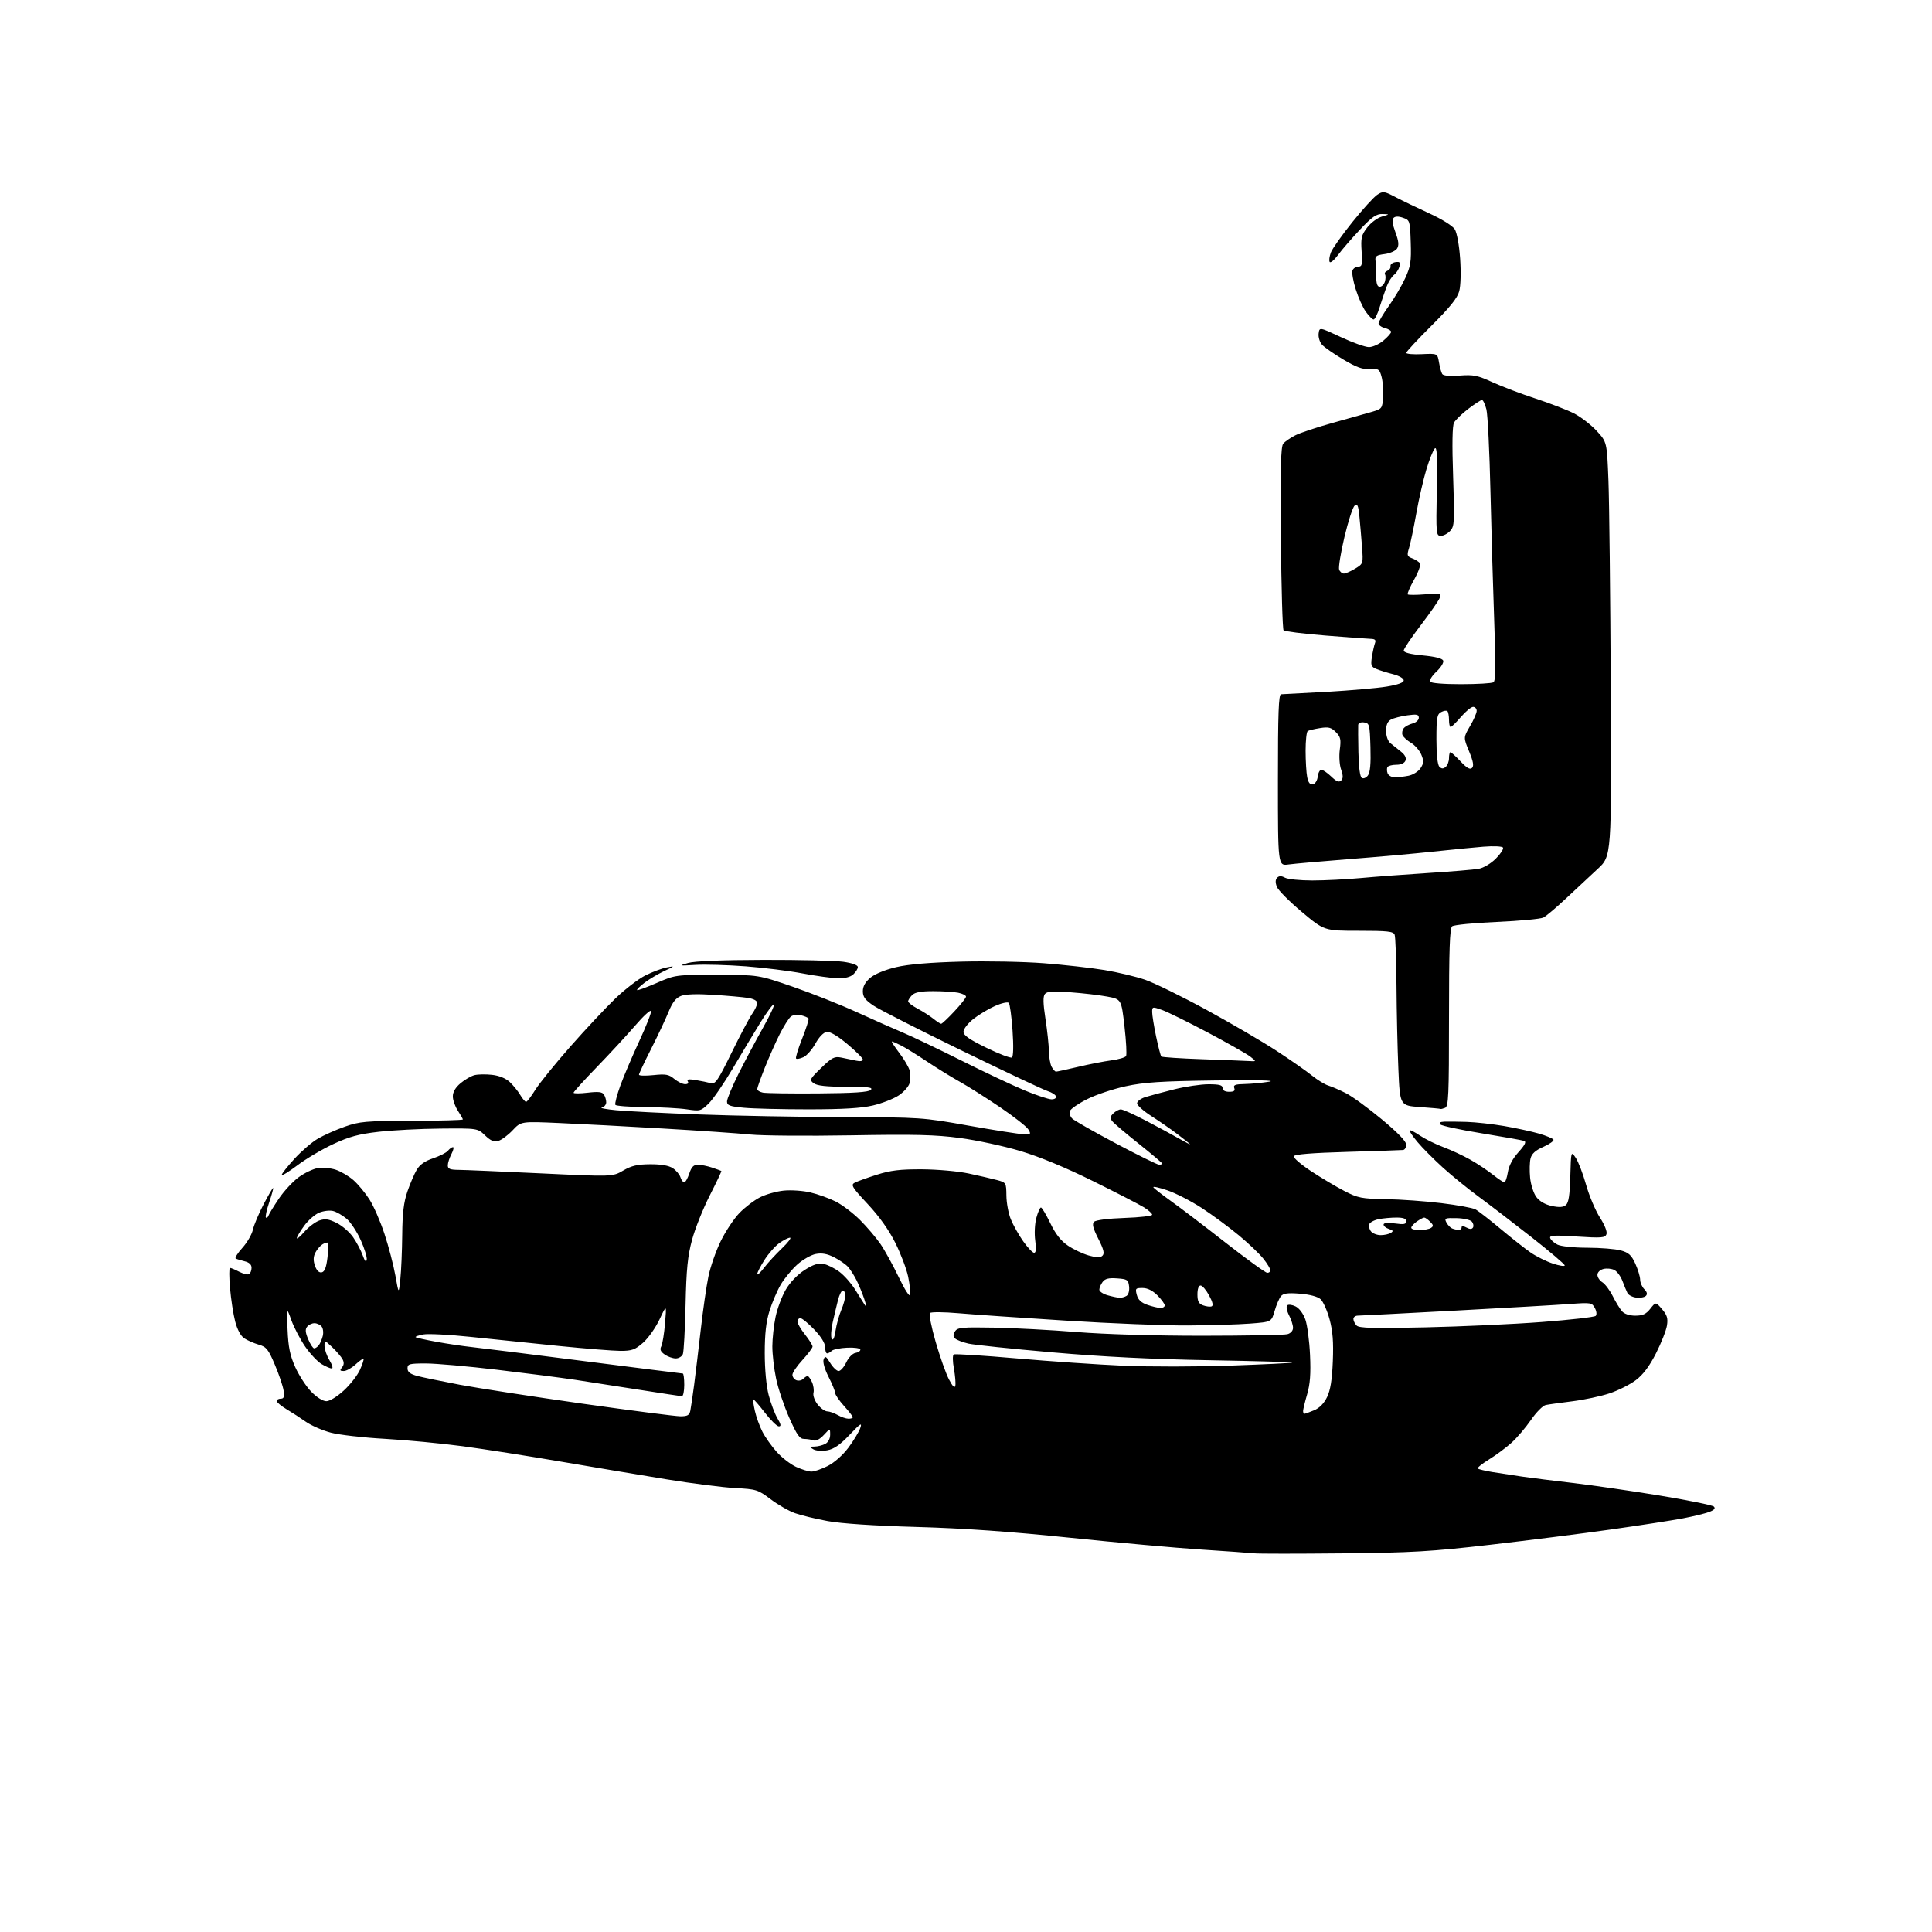 <?xml version="1.0" encoding="UTF-8" standalone="no"?>
<svg 
  version="1.1" 
  xmlns="http://www.w3.org/2000/svg" 
  xmlns:xlink="http://www.w3.org/1999/xlink" 
  xmlns:svg="http://www.w3.org/2000/svg"
  xmlns:rdf="http://www.w3.org/1999/02/22-rdf-syntax-ns#"
  xmlns:cc="http://creativecommons.org/ns#"
  xmlns:dc="http://purl.org/dc/elements/1.1/"
  viewBox="0 0 768 768"
  width="768"
  height="768"
>
<style>svg {background-color: white; }</style>"
<path stroke="none" fill="black" fill-rule="evenodd" d="M533.50,617.48C515.90,617.66 500.15,617.66 498.50,617.47C496.85,617.29 487.40,616.61 477.50,615.97C467.60,615.33 444.20,613.22 425.50,611.29C401.69,608.82 383.41,607.53 364.50,606.99C347.45,606.51 334.36,605.64 328.97,604.64C324.28,603.78 318.46,602.37 316.03,601.51C313.61,600.66 309.25,598.16 306.35,595.97C301.31,592.17 300.67,591.97 292.29,591.53C287.45,591.28 275.18,589.72 265.00,588.06C254.82,586.39 235.93,583.23 223.00,581.02C210.07,578.80 192.53,576.06 184.00,574.91C175.47,573.77 161.53,572.44 153.00,571.96C144.47,571.49 134.80,570.38 131.50,569.50C128.20,568.63 123.76,566.69 121.64,565.21C119.52,563.72 116.03,561.45 113.89,560.18C111.75,558.90 110.00,557.43 110.00,556.93C110.00,556.42 110.72,556.00 111.61,556.00C112.86,556.00 113.11,555.27 112.73,552.75C112.46,550.96 110.90,546.35 109.27,542.51C106.66,536.33 105.90,535.39 102.82,534.51C100.91,533.95 98.32,532.82 97.08,531.99C95.68,531.05 94.32,528.52 93.49,525.31C92.75,522.47 91.83,516.51 91.45,512.07C91.06,507.63 91.05,504.00 91.42,504.00C91.79,504.00 93.44,504.69 95.08,505.54C96.72,506.39 98.50,506.81 99.03,506.48C99.56,506.15 100.00,505.02 100.00,503.96C100.00,502.69 99.07,501.82 97.25,501.38C95.74,501.02 94.14,500.52 93.71,500.28C93.27,500.03 94.47,498.12 96.36,496.03C98.25,493.94 100.12,490.71 100.52,488.86C100.92,487.01 102.84,482.46 104.78,478.74C106.73,475.02 108.44,472.10 108.58,472.25C108.73,472.40 108.02,474.99 107.00,478.00C105.98,481.01 105.40,483.71 105.71,483.99C106.02,484.27 106.48,483.92 106.74,483.20C106.99,482.49 108.84,479.47 110.85,476.49C112.86,473.51 116.39,469.68 118.71,467.98C121.02,466.28 124.46,464.64 126.35,464.33C128.24,464.02 131.45,464.32 133.48,464.99C135.51,465.66 138.67,467.53 140.50,469.13C142.33,470.74 145.19,474.18 146.85,476.78C148.52,479.37 151.21,485.55 152.84,490.50C154.48,495.45 156.42,502.88 157.16,507.00C158.50,514.50 158.50,514.50 159.14,508.50C159.49,505.20 159.83,497.28 159.89,490.91C159.97,482.24 160.49,477.88 161.95,473.65C163.02,470.53 164.69,466.64 165.66,465.00C166.86,462.97 168.92,461.52 172.13,460.46C174.72,459.59 177.39,458.24 178.05,457.45C178.71,456.65 179.61,456.00 180.06,456.00C180.51,456.00 180.24,457.24 179.45,458.75C178.66,460.26 178.01,462.29 178.01,463.25C178.00,464.64 178.88,465.01 182.25,465.04C184.59,465.06 199.32,465.69 215.00,466.43C243.50,467.78 243.50,467.78 247.72,465.32C251.00,463.39 253.37,462.84 258.47,462.81C262.81,462.79 265.82,463.31 267.43,464.36C268.76,465.23 270.14,466.86 270.49,467.97C270.85,469.09 271.52,470.00 271.99,470.00C272.46,470.00 273.36,468.43 274.00,466.50C274.87,463.87 275.72,463.00 277.43,463.00C278.68,463.00 281.23,463.52 283.10,464.15C284.97,464.78 286.61,465.38 286.75,465.48C286.89,465.59 284.82,469.97 282.14,475.22C279.47,480.47 276.30,488.40 275.10,492.85C273.36,499.31 272.84,504.48 272.52,518.72C272.30,528.51 271.82,537.30 271.46,538.26C271.09,539.22 269.81,540.00 268.62,540.00C267.42,540.00 265.44,539.30 264.22,538.44C262.58,537.30 262.22,536.43 262.87,535.19C263.35,534.26 264.02,530.12 264.37,526.00C265.00,518.50 265.00,518.50 262.17,524.50C260.62,527.80 257.68,531.96 255.64,533.75C252.47,536.53 251.18,537.00 246.72,537.00C243.85,536.99 232.72,536.11 222.00,535.03C211.28,533.95 195.59,532.34 187.14,531.44C178.69,530.55 170.21,530.11 168.29,530.47C166.37,530.83 164.99,531.32 165.22,531.55C165.45,531.78 169.21,532.62 173.57,533.41C177.93,534.20 184.20,535.13 187.50,535.48C190.80,535.83 210.90,538.34 232.16,541.06C253.43,543.78 271.09,546.00 271.41,546.00C271.74,546.00 272.00,548.02 272.00,550.50C272.00,552.98 271.59,555.00 271.08,555.00C270.58,555.00 263.04,553.87 254.33,552.49C245.62,551.11 234.00,549.31 228.50,548.48C223.00,547.66 209.06,545.86 197.52,544.49C185.97,543.12 173.26,542.00 169.27,542.00C162.71,542.00 162.00,542.19 162.00,543.96C162.00,545.39 163.04,546.20 165.83,546.96C167.94,547.52 175.60,549.10 182.84,550.47C190.08,551.83 211.99,555.21 231.53,557.98C251.06,560.74 268.60,563.00 270.50,563.00C273.29,563.00 274.05,562.56 274.42,560.75C274.67,559.51 275.35,554.90 275.93,550.50C276.50,546.10 277.69,536.20 278.57,528.50C279.44,520.80 280.80,511.35 281.59,507.50C282.37,503.65 284.58,497.30 286.50,493.38C288.41,489.47 291.77,484.42 293.95,482.17C296.13,479.92 299.79,477.13 302.09,475.96C304.38,474.79 308.62,473.59 311.51,473.29C314.40,472.99 319.18,473.31 322.13,474.01C325.08,474.70 329.61,476.33 332.19,477.62C334.77,478.91 339.13,482.23 341.89,484.98C344.65,487.74 348.29,492.02 349.99,494.49C351.69,496.96 354.97,502.92 357.28,507.73C359.70,512.78 361.62,515.74 361.81,514.74C361.99,513.79 361.63,510.51 360.99,507.46C360.36,504.41 358.06,498.37 355.90,494.03C353.34,488.92 349.49,483.51 344.93,478.63C338.75,472.02 338.13,471.00 339.71,470.17C340.69,469.64 344.65,468.22 348.50,466.99C354.04,465.23 357.79,464.78 366.50,464.82C372.57,464.85 380.86,465.59 385.00,466.47C389.12,467.35 394.19,468.52 396.25,469.07C399.96,470.07 400.00,470.13 400.06,475.29C400.09,478.15 400.87,482.38 401.81,484.67C402.74,486.96 404.95,490.90 406.73,493.42C408.51,495.94 410.46,498.00 411.07,498.00C411.83,498.00 411.97,496.45 411.52,493.14C411.14,490.39 411.34,486.47 411.96,484.14C412.58,481.86 413.40,480.00 413.79,480.00C414.18,480.00 415.85,482.80 417.50,486.21C419.59,490.55 421.71,493.25 424.50,495.14C426.70,496.64 430.44,498.41 432.80,499.08C436.05,499.99 437.39,500.01 438.26,499.14C439.13,498.27 438.72,496.62 436.59,492.41C434.46,488.20 434.05,486.55 434.92,485.68C435.60,485.00 440.59,484.37 447.04,484.15C453.07,483.95 458.00,483.37 458.00,482.87C458.00,482.38 456.54,481.06 454.75,479.94C452.96,478.83 443.85,474.13 434.50,469.51C423.50,464.07 413.29,459.84 405.59,457.54C399.04,455.58 388.24,453.26 381.59,452.37C371.76,451.06 363.64,450.87 338.17,451.31C320.94,451.61 302.94,451.47 298.17,450.98C293.40,450.50 277.80,449.43 263.50,448.60C249.20,447.76 230.67,446.78 222.31,446.42C207.13,445.75 207.13,445.75 203.81,449.27C201.99,451.21 199.45,453.11 198.16,453.50C196.37,454.03 195.11,453.52 192.83,451.35C189.85,448.50 189.85,448.50 175.17,448.63C167.10,448.70 156.00,449.28 150.50,449.91C142.60,450.81 138.82,451.84 132.50,454.78C128.10,456.82 121.69,460.62 118.25,463.21C114.81,465.80 112.00,467.52 112.00,467.04C112.00,466.56 114.26,463.69 117.03,460.66C119.80,457.63 123.97,454.03 126.32,452.66C128.66,451.29 133.48,449.14 137.04,447.88C142.93,445.80 145.29,445.59 163.75,445.55C174.89,445.52 184.00,445.27 183.99,445.00C183.99,444.73 183.09,443.15 182.00,441.50C180.91,439.85 180.01,437.30 180.01,435.84C180.00,434.09 181.05,432.29 183.08,430.59C184.77,429.16 187.27,427.72 188.64,427.38C190.00,427.03 193.15,426.98 195.62,427.26C198.45,427.58 201.06,428.65 202.65,430.13C204.04,431.44 205.91,433.74 206.80,435.25C207.70,436.76 208.75,438.00 209.13,438.00C209.51,438.00 211.15,435.86 212.77,433.25C214.38,430.64 220.67,422.88 226.73,416.00C232.79,409.12 240.85,400.53 244.63,396.89C248.42,393.25 253.76,389.15 256.51,387.76C259.25,386.38 263.07,384.94 265.00,384.57C268.38,383.93 268.34,383.98 264.03,386.00C261.57,387.16 258.05,389.25 256.21,390.65C254.37,392.05 253.04,393.37 253.25,393.58C253.46,393.79 256.97,392.51 261.06,390.73C268.46,387.52 268.59,387.50 285.00,387.51C301.50,387.53 301.50,387.53 315.15,392.24C322.65,394.83 334.13,399.39 340.65,402.37C347.17,405.35 355.42,409.01 358.98,410.50C362.54,412.00 373.00,416.99 382.22,421.61C391.44,426.23 402.79,431.58 407.44,433.50C412.08,435.43 416.85,437.00 418.03,437.00C419.23,437.00 419.99,436.48 419.77,435.81C419.55,435.16 418.05,434.21 416.44,433.71C414.82,433.21 399.55,426.01 382.50,417.71C365.45,409.41 349.59,401.33 347.25,399.76C343.90,397.51 343.00,396.29 343.00,394.04C343.00,392.09 343.95,390.38 345.97,388.67C347.75,387.18 351.87,385.48 356.22,384.46C361.10,383.31 369.60,382.59 382.00,382.26C392.18,381.99 407.02,382.28 415.00,382.90C422.98,383.52 433.77,384.74 439.00,385.60C444.23,386.46 451.50,388.20 455.16,389.45C458.82,390.71 469.85,396.12 479.66,401.47C489.47,406.83 502.00,414.15 507.50,417.75C513.00,421.34 519.30,425.74 521.50,427.52C523.70,429.30 526.62,431.09 528.00,431.51C529.38,431.92 532.52,433.28 535.00,434.54C537.48,435.79 543.89,440.46 549.25,444.92C555.60,450.20 559.00,453.71 559.00,455.01C559.00,456.10 558.44,457.06 557.75,457.14C557.06,457.22 547.09,457.55 535.58,457.89C521.40,458.30 514.54,458.86 514.29,459.63C514.08,460.25 517.19,462.93 521.21,465.58C525.22,468.22 531.16,471.76 534.41,473.44C539.81,476.23 541.24,476.52 550.91,476.68C556.74,476.78 566.68,477.49 573.01,478.27C579.35,479.04 585.42,480.16 586.51,480.74C587.61,481.33 592.10,484.82 596.50,488.50C600.90,492.18 606.30,496.43 608.50,497.94C610.70,499.45 614.64,501.41 617.25,502.28C619.86,503.16 622.00,503.49 622.00,503.02C622.00,502.54 616.04,497.48 608.75,491.76C601.46,486.04 592.04,478.83 587.82,475.72C583.59,472.62 577.17,467.40 573.55,464.12C569.94,460.84 565.39,456.27 563.46,453.95C561.52,451.63 560.12,449.55 560.35,449.32C560.58,449.09 562.43,450.03 564.46,451.41C566.49,452.78 570.70,454.87 573.83,456.03C576.95,457.20 581.79,459.46 584.59,461.06C587.39,462.65 591.39,465.32 593.48,466.98C595.57,468.64 597.61,470.00 598.01,470.00C598.41,470.00 599.03,468.19 599.39,465.99C599.80,463.39 601.30,460.57 603.62,458.00C606.17,455.17 606.82,453.88 605.86,453.52C605.11,453.25 597.55,451.90 589.05,450.52C580.56,449.14 573.15,447.55 572.60,447.00C571.93,446.33 572.41,445.96 574.05,445.88C575.40,445.82 579.42,445.86 583.00,445.97C586.58,446.08 593.33,446.83 598.00,447.63C602.67,448.44 608.85,449.78 611.73,450.61C614.61,451.45 617.21,452.53 617.51,453.01C617.80,453.49 616.03,454.78 613.56,455.87C610.36,457.28 608.89,458.61 608.42,460.48C608.05,461.93 607.97,465.37 608.24,468.13C608.51,470.91 609.61,474.34 610.71,475.82C611.98,477.53 614.20,478.82 616.83,479.39C619.78,480.02 621.39,479.92 622.45,479.04C623.54,478.13 624.01,475.15 624.22,467.66C624.50,457.50 624.50,457.50 626.38,460.27C627.41,461.79 629.26,466.60 630.49,470.97C631.72,475.33 634.19,481.18 635.97,483.96C637.91,486.97 638.96,489.66 638.59,490.63C638.04,492.06 636.61,492.17 626.87,491.54C617.80,490.95 615.85,491.06 616.22,492.16C616.46,492.90 617.75,494.06 619.08,494.74C620.49,495.45 625.47,495.98 631.00,495.99C636.23,496.00 642.22,496.49 644.33,497.07C647.43,497.94 648.52,498.93 650.06,502.32C651.10,504.62 651.97,507.48 651.98,508.68C651.99,509.88 652.74,511.59 653.64,512.49C654.74,513.60 654.94,514.46 654.26,515.14C653.70,515.70 652.00,516.01 650.47,515.83C648.95,515.65 647.36,514.83 646.93,514.00C646.51,513.17 645.62,511.02 644.95,509.21C644.27,507.40 642.85,505.45 641.77,504.88C640.69,504.30 638.73,504.10 637.41,504.43C636.02,504.78 635.00,505.77 635.00,506.78C635.00,507.74 635.89,509.07 636.98,509.75C638.06,510.43 639.92,512.90 641.09,515.24C642.27,517.58 643.93,520.29 644.77,521.25C645.73,522.34 647.74,523.00 650.08,523.00C653.01,523.00 654.34,522.38 656.02,520.25C658.18,517.50 658.18,517.50 660.69,520.43C662.71,522.78 663.09,524.05 662.64,526.92C662.33,528.89 660.37,533.86 658.29,537.96C655.68,543.10 653.19,546.42 650.30,548.61C647.99,550.37 643.27,552.74 639.80,553.89C636.34,555.04 629.67,556.46 625.00,557.04C620.33,557.62 615.57,558.28 614.44,558.52C613.30,558.75 610.66,561.42 608.57,564.46C606.49,567.49 603.01,571.56 600.85,573.52C598.69,575.47 594.66,578.46 591.91,580.15C589.15,581.85 587.14,583.47 587.43,583.76C587.72,584.05 590.33,584.68 593.23,585.16C596.13,585.63 601.42,586.44 605.00,586.96C608.58,587.48 617.58,588.61 625.00,589.47C632.42,590.33 647.89,592.57 659.38,594.44C670.86,596.32 680.72,598.32 681.29,598.89C682.00,599.60 681.43,600.26 679.44,601.02C677.86,601.62 673.17,602.77 669.03,603.56C664.89,604.35 652.05,606.34 640.50,607.97C628.95,609.61 607.35,612.34 592.50,614.05C568.89,616.77 561.48,617.20 533.50,617.48zM322.54,584.98C323.66,584.99 326.58,583.99 329.03,582.75C331.65,581.42 335.02,578.45 337.23,575.50C339.29,572.75 341.42,569.24 341.96,567.69C342.78,565.34 342.08,565.78 337.72,570.37C333.91,574.37 331.51,576.03 328.83,576.52C326.75,576.90 324.37,576.73 323.33,576.13C321.65,575.15 321.69,575.06 323.82,575.03C325.09,575.01 327.00,574.53 328.07,573.96C329.22,573.35 330.00,571.88 330.00,570.32C330.00,567.71 330.00,567.71 327.46,570.45C325.92,572.11 324.32,572.95 323.38,572.59C322.53,572.27 320.86,572.00 319.66,572.00C317.88,572.00 316.78,570.43 313.74,563.59C311.69,558.97 309.33,551.96 308.51,548.03C307.68,544.09 307.01,538.31 307.02,535.18C307.03,532.06 307.61,526.78 308.31,523.45C309.01,520.12 310.84,515.24 312.38,512.62C314.07,509.73 317.02,506.67 319.84,504.86C323.31,502.64 325.24,502.03 327.42,502.45C329.02,502.76 331.88,504.20 333.77,505.64C335.66,507.08 338.40,510.18 339.86,512.53C341.31,514.87 343.05,517.63 343.71,518.65C344.52,519.89 344.47,519.13 343.55,516.36C342.79,514.09 341.40,510.71 340.46,508.86C339.53,507.01 338.03,504.66 337.13,503.64C336.23,502.62 333.75,500.90 331.62,499.81C328.85,498.40 326.75,498.01 324.31,498.47C322.42,498.82 319.08,500.74 316.88,502.72C314.69,504.71 311.74,508.30 310.33,510.70C308.92,513.11 306.92,517.80 305.88,521.12C304.53,525.47 304.00,530.21 304.00,537.88C304.00,544.32 304.62,550.95 305.55,554.54C306.40,557.82 307.96,561.96 309.02,563.75C310.45,566.19 310.60,567.00 309.59,567.00C308.85,567.00 306.32,564.51 303.98,561.47C301.64,558.44 299.58,556.09 299.41,556.25C299.25,556.42 299.55,558.49 300.08,560.87C300.61,563.24 301.96,566.96 303.07,569.13C304.18,571.31 306.75,574.94 308.79,577.20C310.83,579.46 314.30,582.13 316.50,583.13C318.70,584.14 321.42,584.97 322.54,584.98zM337.25,563.96C338.21,563.98 339.00,563.72 339.00,563.37C339.00,563.03 337.43,561.00 335.50,558.87C333.57,556.74 332.00,554.44 332.00,553.76C332.00,553.08 330.82,550.19 329.37,547.33C327.78,544.19 327.01,541.43 327.41,540.37C327.98,538.88 328.38,539.10 330.03,541.81C331.10,543.56 332.60,545.00 333.37,545.00C334.14,545.00 335.51,543.46 336.40,541.57C337.32,539.62 338.91,538.00 340.05,537.82C341.17,537.64 342.04,537.05 342.00,536.50C341.95,535.94 339.65,535.60 336.77,535.73C333.95,535.86 331.17,536.43 330.62,536.98C330.06,537.54 329.24,538.00 328.80,538.00C328.36,538.00 328.00,536.88 328.00,535.52C328.00,533.95 326.40,531.37 323.67,528.52C321.29,526.03 318.82,524.00 318.17,524.00C317.53,524.00 317.00,524.61 317.00,525.36C317.00,526.11 318.35,528.42 320.00,530.50C321.65,532.58 323.00,534.73 323.00,535.28C323.00,535.83 321.20,538.23 319.00,540.62C316.80,543.00 315.00,545.65 315.00,546.51C315.00,547.36 315.71,548.33 316.57,548.66C317.43,548.99 318.64,548.76 319.27,548.13C319.89,547.51 320.69,547.00 321.04,547.00C321.39,547.00 322.17,548.08 322.77,549.40C323.37,550.72 323.64,552.65 323.37,553.69C323.10,554.74 323.82,556.77 325.01,558.29C326.19,559.78 327.90,561.02 328.82,561.04C329.75,561.05 331.62,561.71 333.00,562.50C334.38,563.29 336.29,563.95 337.25,563.96zM518.53,562.00C518.82,562.00 520.55,561.38 522.36,560.62C524.51,559.73 526.31,557.89 527.53,555.37C528.87,552.60 529.52,548.55 529.82,541.14C530.13,533.43 529.80,529.16 528.53,524.46C527.59,520.99 525.98,517.39 524.96,516.46C523.80,515.42 520.70,514.58 516.77,514.27C511.89,513.88 510.16,514.11 509.19,515.27C508.50,516.10 507.37,518.74 506.68,521.14C505.42,525.50 505.42,525.50 496.96,526.15C492.31,526.51 481.17,526.85 472.20,526.90C463.24,526.96 441.41,526.09 423.70,524.97C405.99,523.86 386.77,522.54 381.00,522.03C375.23,521.53 370.13,521.49 369.67,521.94C369.22,522.39 370.24,527.56 371.94,533.44C373.64,539.32 376.01,546.01 377.21,548.31C378.70,551.17 379.51,551.97 379.76,550.82C379.95,549.90 379.70,546.86 379.19,544.05C378.67,541.19 378.64,538.72 379.13,538.42C379.61,538.12 390.85,538.83 404.12,539.99C417.38,541.15 436.51,542.46 446.63,542.90C456.75,543.34 475.90,543.32 489.18,542.85C502.47,542.38 513.49,541.84 513.69,541.65C513.88,541.45 499.07,541.03 480.77,540.71C457.91,540.31 438.37,539.34 418.35,537.59C402.31,536.20 387.29,534.63 384.98,534.11C382.66,533.58 380.26,532.66 379.65,532.05C378.84,531.24 378.84,530.48 379.65,529.22C380.63,527.70 382.45,527.53 395.13,527.76C403.03,527.90 417.82,528.69 427.99,529.51C439.21,530.41 458.88,530.99 477.99,530.99C495.32,530.98 510.51,530.70 511.75,530.37C513.10,530.01 514.00,528.99 514.00,527.83C514.00,526.77 513.29,524.52 512.41,522.84C511.54,521.15 511.21,519.39 511.68,518.92C512.14,518.46 513.64,518.64 515.01,519.32C516.48,520.05 518.07,522.19 518.90,524.53C519.67,526.71 520.51,533.05 520.76,538.62C521.10,546.09 520.80,550.19 519.61,554.27C518.72,557.32 518.00,560.30 518.00,560.90C518.00,561.51 518.24,562.00 518.53,562.00zM129.73,557.00C131.06,557.00 134.01,555.20 136.67,552.75C139.22,550.41 142.11,546.71 143.09,544.52C144.08,542.34 144.71,540.38 144.51,540.17C144.30,539.97 142.87,540.97 141.33,542.40C139.78,543.83 137.67,545.00 136.64,545.00C135.11,545.00 134.98,544.73 135.95,543.56C136.77,542.58 136.83,541.56 136.16,540.31C135.61,539.32 133.78,537.18 132.09,535.56C129.00,532.63 129.00,532.63 129.00,535.06C129.01,536.40 129.90,538.96 130.99,540.75C132.08,542.54 132.48,544.00 131.89,544.00C131.30,544.00 129.48,543.22 127.86,542.26C126.24,541.30 123.29,538.17 121.31,535.29C119.34,532.42 116.86,527.69 115.82,524.79C113.92,519.50 113.92,519.50 114.31,528.50C114.61,535.58 115.27,538.78 117.39,543.50C118.88,546.80 121.74,551.19 123.75,553.25C125.90,555.46 128.36,557.00 129.73,557.00zM124.89,536.00C125.37,536.00 126.20,535.44 126.73,534.75C127.27,534.06 127.98,532.40 128.31,531.05C128.65,529.71 128.43,528.02 127.84,527.30C127.24,526.59 125.97,526.00 125.00,526.00C124.03,526.00 122.74,526.61 122.12,527.36C121.27,528.38 121.36,529.63 122.51,532.36C123.34,534.36 124.42,536.00 124.89,536.00zM332.14,529.00C332.52,526.52 333.54,522.83 334.41,520.78C335.29,518.74 336.00,516.15 336.00,515.03C336.00,513.91 335.57,513.00 335.04,513.00C334.51,513.00 333.65,514.69 333.13,516.75C332.60,518.81 331.65,522.85 331.00,525.71C330.36,528.58 330.20,531.50 330.64,532.21C331.16,533.04 331.70,531.88 332.14,529.00zM566.50,527.65C580.80,527.34 601.71,526.38 612.97,525.52C624.23,524.66 633.83,523.57 634.31,523.09C634.81,522.59 634.67,521.25 633.98,519.97C632.83,517.82 632.39,517.75 624.14,518.36C619.39,518.72 598.85,519.90 578.50,520.99C558.15,522.08 540.71,522.98 539.75,522.99C538.79,522.99 538.00,523.59 538.00,524.30C538.00,525.01 538.56,526.19 539.25,526.91C540.25,527.96 545.74,528.11 566.50,527.65zM461.25,519.94C462.21,519.97 463.00,519.52 463.00,518.92C463.00,518.33 461.68,516.53 460.08,514.92C458.15,513.00 456.14,512.00 454.16,512.00C451.39,512.00 451.23,512.20 451.90,514.75C452.41,516.68 453.65,517.85 456.07,518.69C457.95,519.35 460.29,519.91 461.25,519.94zM481.63,519.31C482.39,519.02 482.06,517.57 480.63,514.95C479.46,512.78 477.94,511.01 477.25,511.01C476.48,511.00 476.00,512.37 476.00,514.53C476.00,517.28 476.50,518.25 478.25,518.90C479.49,519.36 481.01,519.54 481.63,519.31zM445.00,515.89C445.82,515.94 447.10,515.59 447.83,515.13C448.59,514.65 449.02,513.03 448.83,511.39C448.53,508.74 448.13,508.47 444.04,508.18C440.68,507.94 439.25,508.30 438.29,509.62C437.58,510.59 437.00,511.96 437.00,512.66C437.00,513.37 438.46,514.37 440.25,514.88C442.04,515.40 444.18,515.85 445.00,515.89zM303.70,504.00C305.17,502.07 308.37,498.59 310.82,496.25C313.27,493.91 314.72,492.00 314.04,492.00C313.36,492.00 311.45,492.97 309.79,494.15C308.12,495.34 305.47,498.35 303.88,500.85C302.30,503.35 301.00,505.87 301.01,506.45C301.02,507.03 302.23,505.93 303.70,504.00zM127.87,505.79C129.04,505.56 129.69,503.92 130.17,499.99C130.54,496.98 130.63,494.30 130.37,494.04C130.11,493.78 129.14,494.05 128.20,494.63C127.27,495.22 125.98,496.72 125.35,497.97C124.53,499.59 124.49,501.10 125.21,503.18C125.87,505.06 126.81,505.99 127.87,505.79zM503.75,505.97C504.44,505.99 505.00,505.53 505.00,504.95C505.00,504.37 503.76,502.32 502.25,500.40C500.74,498.48 496.35,494.30 492.50,491.10C488.65,487.90 482.02,483.01 477.78,480.24C473.53,477.47 467.33,474.28 464.00,473.16C460.68,472.03 458.19,471.50 458.49,471.98C458.78,472.45 461.97,474.94 465.57,477.51C469.18,480.09 478.96,487.53 487.31,494.07C495.67,500.60 503.06,505.95 503.75,505.97zM145.78,500.78C145.98,499.83 144.91,496.32 143.41,492.99C141.91,489.65 139.37,485.81 137.77,484.46C136.16,483.11 133.75,481.72 132.40,481.39C131.06,481.05 128.57,481.35 126.86,482.06C125.16,482.76 122.47,485.13 120.88,487.32C119.30,489.51 118.00,491.70 118.00,492.18C118.00,492.67 119.36,491.52 121.03,489.62C122.69,487.73 125.35,485.72 126.94,485.17C129.23,484.37 130.64,484.57 133.82,486.14C136.01,487.22 138.96,489.78 140.37,491.81C141.78,493.85 143.49,497.08 144.18,499.01C145.01,501.35 145.54,501.93 145.78,500.78zM548.87,490.98C550.32,490.98 552.12,490.58 552.88,490.09C553.97,489.41 553.81,489.07 552.13,488.54C550.96,488.17 550.00,487.38 550.00,486.80C550.00,486.11 551.59,485.95 554.50,486.34C558.09,486.84 559.00,486.66 559.00,485.48C559.00,484.43 557.88,484.00 555.12,484.00C552.99,484.00 549.81,484.29 548.04,484.64C546.27,485.00 544.59,485.90 544.30,486.65C544.01,487.41 544.33,488.69 545.01,489.51C545.69,490.33 547.43,490.99 548.87,490.98zM564.25,488.98C566.04,488.98 568.10,488.59 568.82,488.13C569.89,487.45 569.83,486.97 568.50,485.65C567.60,484.74 566.54,484.00 566.15,484.00C565.76,484.00 564.44,484.70 563.22,485.56C562.00,486.41 561.00,487.54 561.00,488.06C561.00,488.58 562.46,488.99 564.25,488.98zM579.75,488.92C580.44,488.96 581.00,488.53 581.00,487.96C581.00,487.25 581.60,487.25 582.94,487.97C584.28,488.69 585.08,488.68 585.53,487.96C585.88,487.38 585.69,486.33 585.11,485.63C584.52,484.92 581.78,484.29 579.01,484.23C574.41,484.12 574.07,484.27 574.98,485.97C575.53,486.99 576.54,488.05 577.24,488.33C577.93,488.61 579.06,488.88 579.75,488.92zM460.75,462.99C461.44,463.00 462.00,462.79 462.00,462.54C462.00,462.29 457.84,458.77 452.75,454.71C447.66,450.66 442.92,446.64 442.22,445.78C441.16,444.49 441.21,443.93 442.54,442.61C443.42,441.72 444.77,441.00 445.55,441.00C446.32,441.00 450.80,443.01 455.49,445.47C460.19,447.93 466.17,451.16 468.77,452.65C471.37,454.14 473.27,455.10 473.00,454.79C472.73,454.48 470.45,452.67 467.95,450.77C465.44,448.87 460.83,445.67 457.70,443.67C454.56,441.66 452.00,439.38 452.00,438.59C452.00,437.80 453.46,436.69 455.25,436.12C457.04,435.56 462.17,434.17 466.67,433.05C471.16,431.92 477.35,431.00 480.42,431.00C484.71,431.00 486.00,431.35 486.00,432.50C486.00,433.45 486.96,434.00 488.61,434.00C490.51,434.00 491.06,433.60 490.64,432.50C490.18,431.30 491.02,430.98 494.78,430.91C497.38,430.86 501.75,430.44 504.50,429.98C507.62,429.45 499.55,429.26 483.00,429.49C461.44,429.78 454.82,430.21 447.46,431.80C442.49,432.88 435.61,435.18 432.17,436.92C428.72,438.65 425.64,440.77 425.32,441.62C424.99,442.46 425.39,443.82 426.20,444.63C427.01,445.44 434.84,449.90 443.59,454.54C452.34,459.18 460.06,462.99 460.75,462.99zM406.76,450.87C409.80,450.99 409.93,450.86 408.76,448.94C408.07,447.81 403.00,443.84 397.50,440.11C392.00,436.39 384.80,431.83 381.50,429.99C378.20,428.15 372.35,424.54 368.50,421.97C364.65,419.40 360.06,416.55 358.30,415.65C356.54,414.74 354.85,414.00 354.56,414.00C354.26,414.00 355.59,416.06 357.51,418.58C359.43,421.09 361.27,424.24 361.61,425.58C361.94,426.91 361.93,429.12 361.59,430.50C361.24,431.87 359.28,434.10 357.23,435.46C355.18,436.81 350.57,438.61 347.00,439.44C342.38,440.53 335.00,440.97 321.50,440.98C311.05,440.98 299.46,440.70 295.75,440.35C290.04,439.81 289.00,439.42 289.00,437.84C289.00,436.80 291.09,431.81 293.63,426.73C296.18,421.65 300.50,413.53 303.23,408.68C305.97,403.84 307.95,399.61 307.64,399.30C307.33,398.99 305.01,402.06 302.49,406.12C299.97,410.18 294.99,418.45 291.43,424.50C287.86,430.55 283.49,436.92 281.72,438.65C278.61,441.68 278.30,441.76 273.00,440.97C269.98,440.52 262.46,440.11 256.31,440.07C250.15,440.03 244.89,439.63 244.62,439.19C244.34,438.74 245.23,435.29 246.60,431.52C247.97,427.75 251.36,419.79 254.13,413.82C256.90,407.86 259.00,402.49 258.80,401.89C258.59,401.28 255.77,403.87 252.53,407.64C249.28,411.41 242.43,418.82 237.31,424.11C232.19,429.40 228.00,434.01 228.00,434.37C228.00,434.73 230.52,434.72 233.60,434.36C237.86,433.86 239.41,434.04 240.08,435.10C240.57,435.87 240.98,437.25 240.98,438.18C240.99,439.10 240.21,440.03 239.25,440.24C238.29,440.45 240.88,440.95 245.00,441.34C249.12,441.73 263.98,442.49 278.00,443.01C292.02,443.54 317.68,444.01 335.00,444.06C366.03,444.15 366.77,444.20 385.00,447.45C395.18,449.26 404.97,450.80 406.76,450.87zM572.67,440.82C572.58,440.72 568.90,440.38 564.50,440.07C556.50,439.50 556.50,439.50 555.88,425.00C555.53,417.02 555.19,402.10 555.13,391.83C555.06,381.56 554.73,372.45 554.39,371.58C553.88,370.25 551.66,370.00 540.11,370.00C526.44,370.00 526.44,370.00 517.47,362.48C512.54,358.35 508.07,353.85 507.56,352.48C506.92,350.81 506.97,349.63 507.70,348.90C508.48,348.12 509.36,348.12 510.83,348.91C511.95,349.51 516.84,350.00 521.68,350.00C526.53,350.00 535.23,349.56 541.00,349.03C546.77,348.50 558.92,347.59 568.00,347.02C577.08,346.44 586.01,345.69 587.85,345.35C589.73,345.01 592.69,343.25 594.62,341.31C596.50,339.43 597.78,337.46 597.46,336.94C597.13,336.40 593.79,336.24 589.69,336.57C585.74,336.88 576.65,337.77 569.50,338.55C562.35,339.32 547.50,340.65 536.50,341.50C525.50,342.36 514.59,343.32 512.25,343.64C508.00,344.23 508.00,344.23 508.00,310.11C508.00,283.50 508.27,276.00 509.25,275.99C509.94,275.98 518.15,275.54 527.50,275.01C536.85,274.48 547.54,273.55 551.25,272.93C555.76,272.19 558.00,271.36 558.00,270.45C558.00,269.67 556.16,268.61 553.75,268.00C551.41,267.41 548.43,266.48 547.13,265.93C545.03,265.05 544.83,264.48 545.38,261.05C545.72,258.92 546.27,256.46 546.60,255.59C547.05,254.42 546.59,253.99 544.86,253.95C543.56,253.92 535.41,253.32 526.75,252.62C518.08,251.91 510.66,250.99 510.25,250.58C509.84,250.17 509.36,233.64 509.18,213.85C508.94,186.13 509.15,177.52 510.11,176.36C510.80,175.53 512.97,174.04 514.93,173.04C516.89,172.04 523.67,169.79 530.00,168.04C536.33,166.29 543.30,164.33 545.50,163.68C549.36,162.54 549.51,162.33 549.80,157.84C549.97,155.27 549.70,151.67 549.21,149.84C548.39,146.74 548.05,146.52 544.56,146.73C541.68,146.91 539.18,146.01 534.01,142.93C530.28,140.72 526.47,138.07 525.54,137.04C524.61,136.01 524.00,134.02 524.18,132.60C524.50,130.03 524.50,130.03 533.00,134.00C537.67,136.19 542.70,137.98 544.17,137.99C545.64,138.00 548.23,136.83 549.92,135.41C551.62,133.99 553.00,132.42 553.00,131.93C553.00,131.44 551.88,130.76 550.50,130.41C549.12,130.07 548.00,129.23 548.00,128.55C548.00,127.88 549.83,124.78 552.06,121.66C554.29,118.55 557.23,113.56 558.60,110.57C560.75,105.87 561.04,103.97 560.79,96.34C560.51,87.75 560.44,87.52 557.74,86.58C555.93,85.94 554.64,85.96 553.98,86.62C553.29,87.31 553.53,89.16 554.71,92.35C556.01,95.87 556.18,97.49 555.37,98.78C554.78,99.74 552.56,100.72 550.40,101.00C547.21,101.41 546.55,101.86 546.78,103.50C546.93,104.60 547.06,107.41 547.06,109.75C547.07,112.72 547.49,114.00 548.47,114.00C549.24,114.00 550.15,113.10 550.50,112.01C550.84,110.91 550.88,109.61 550.57,109.11C550.26,108.62 550.69,107.95 551.52,107.63C552.34,107.32 552.90,106.49 552.76,105.80C552.62,105.11 553.48,104.40 554.67,104.21C556.44,103.94 556.74,104.27 556.30,105.97C556.00,107.12 555.02,108.61 554.13,109.28C553.23,109.95 551.91,112.08 551.18,114.00C550.46,115.92 549.20,119.64 548.39,122.25C547.58,124.86 546.52,127.00 546.03,127.00C545.54,127.00 544.15,125.61 542.93,123.91C541.72,122.21 539.91,118.16 538.90,114.91C537.89,111.67 537.32,108.33 537.64,107.51C537.95,106.68 538.99,106.00 539.95,106.00C541.45,106.00 541.63,105.18 541.27,99.94C540.91,94.59 541.17,93.47 543.47,90.46C544.90,88.58 547.52,86.62 549.29,86.11C552.50,85.18 552.50,85.18 549.52,85.09C547.11,85.02 545.42,86.19 540.64,91.25C537.39,94.69 533.48,99.20 531.95,101.29C530.42,103.37 528.90,104.65 528.57,104.12C528.25,103.60 528.46,101.92 529.04,100.38C529.63,98.85 533.47,93.42 537.58,88.31C541.69,83.19 546.15,78.29 547.48,77.42C549.76,75.93 550.21,75.98 554.71,78.34C557.34,79.72 563.39,82.64 568.16,84.82C573.17,87.11 577.43,89.77 578.29,91.14C579.15,92.51 580.04,97.39 580.42,102.76C580.80,108.11 580.65,113.59 580.06,115.76C579.32,118.50 576.36,122.18 569.03,129.48C563.51,134.97 559.00,139.83 559.00,140.27C559.00,140.72 561.80,140.95 565.21,140.79C571.42,140.50 571.42,140.50 572.02,144.03C572.35,145.98 572.92,148.06 573.30,148.67C573.73,149.37 576.27,149.60 580.24,149.30C585.71,148.89 587.36,149.22 593.32,151.96C597.07,153.68 604.77,156.60 610.43,158.45C616.09,160.31 622.94,162.95 625.65,164.32C628.36,165.70 632.42,168.82 634.68,171.27C638.78,175.71 638.78,175.71 639.38,191.11C639.71,199.57 640.12,236.61 640.30,273.41C640.63,340.31 640.63,340.31 635.10,345.41C632.06,348.21 626.41,353.48 622.54,357.12C618.67,360.76 614.60,364.19 613.50,364.75C612.40,365.30 604.08,366.08 595.00,366.48C585.92,366.87 577.94,367.66 577.25,368.22C576.29,369.01 576.00,377.51 576.00,404.52C576.00,435.76 575.82,439.86 574.42,440.39C573.55,440.73 572.76,440.92 572.67,440.82zM325.20,434.65C339.46,434.54 345.25,434.15 346.15,433.25C347.15,432.25 345.20,432.00 336.39,432.00C328.58,432.00 324.83,431.60 323.48,430.61C321.68,429.30 321.84,428.98 326.44,424.51C330.69,420.38 331.69,419.86 334.40,420.39C336.10,420.72 338.74,421.27 340.25,421.61C341.87,421.98 343.00,421.81 343.00,421.20C343.00,420.64 340.23,417.86 336.85,415.04C332.92,411.75 329.95,410.01 328.62,410.20C327.36,410.38 325.59,412.21 324.15,414.82C322.84,417.20 320.69,419.64 319.38,420.24C318.07,420.84 316.75,421.08 316.46,420.79C316.16,420.50 317.24,416.94 318.86,412.88C320.47,408.82 321.62,405.21 321.41,404.86C321.19,404.51 319.85,403.93 318.41,403.57C316.88,403.18 315.20,403.42 314.32,404.15C313.51,404.83 311.53,407.98 309.92,411.15C308.32,414.33 305.66,420.33 304.00,424.49C302.35,428.65 301.00,432.46 301.00,432.96C301.00,433.45 302.01,434.07 303.25,434.33C304.49,434.59 314.37,434.73 325.20,434.65zM272.31,430.97C273.42,430.99 273.84,430.56 273.41,429.85C272.89,429.01 273.77,428.88 276.60,429.35C278.74,429.71 281.43,430.25 282.56,430.57C284.36,431.06 285.40,429.54 290.84,418.42C294.27,411.43 297.96,404.47 299.04,402.95C300.12,401.43 301.00,399.53 301.00,398.72C301.00,397.80 299.62,397.04 297.25,396.67C295.19,396.35 289.00,395.80 283.50,395.45C277.09,395.03 272.49,395.19 270.70,395.90C268.66,396.69 267.31,398.43 265.75,402.25C264.58,405.14 261.45,411.77 258.81,416.98C256.16,422.19 254.00,426.80 254.00,427.21C254.00,427.63 256.59,427.70 259.75,427.37C264.65,426.86 265.87,427.08 268.00,428.85C269.38,430.00 271.31,430.95 272.31,430.97zM419.79,425.99C420.18,425.99 424.10,425.14 428.50,424.10C432.90,423.05 438.86,421.89 441.75,421.51C444.64,421.13 447.28,420.36 447.62,419.80C447.96,419.25 447.68,413.94 447.00,408.00C445.76,397.21 445.76,397.21 440.13,396.15C437.03,395.57 430.43,394.80 425.47,394.44C418.42,393.92 416.19,394.08 415.35,395.14C414.58,396.12 414.64,398.89 415.58,405.00C416.30,409.68 416.92,415.44 416.95,417.82C416.98,420.19 417.47,423.00 418.04,424.07C418.60,425.13 419.39,426.00 419.79,425.99zM496.50,421.78C499.50,421.96 499.50,421.96 497.00,420.01C495.62,418.94 488.05,414.65 480.17,410.46C472.29,406.28 464.08,402.23 461.92,401.47C458.13,400.13 458.00,400.16 458.00,402.29C458.00,403.51 458.70,407.86 459.56,411.98C460.42,416.09 461.36,419.69 461.64,419.98C461.93,420.26 469.21,420.75 477.83,421.05C486.45,421.35 494.85,421.68 496.50,421.78zM402.23,420.36C402.83,419.99 402.93,415.87 402.50,409.63C402.11,404.06 401.44,399.12 401.01,398.66C400.57,398.19 398.10,398.75 395.53,399.89C392.95,401.03 389.08,403.36 386.92,405.06C384.76,406.77 383.00,409.04 383.00,410.12C383.00,411.58 385.27,413.17 392.13,416.51C397.15,418.96 401.70,420.69 402.23,420.36zM374.11,406.98C374.45,406.99 376.81,404.77 379.36,402.04C381.91,399.32 384.00,396.67 384.00,396.17C384.00,395.66 382.59,394.97 380.88,394.62C379.16,394.28 374.69,394.00 370.95,394.00C366.09,394.00 363.69,394.45 362.57,395.57C361.71,396.44 361.00,397.55 361.00,398.05C361.00,398.55 362.69,399.85 364.75,400.95C366.81,402.04 369.62,403.84 371.00,404.94C372.38,406.05 373.78,406.97 374.11,406.98zM332.92,388.87C330.49,388.80 324.23,387.93 319.00,386.94C313.77,385.94 303.65,384.68 296.50,384.13C289.35,383.59 280.35,383.32 276.50,383.55C269.85,383.94 269.70,383.90 273.50,382.79C276.06,382.05 286.85,381.60 303.50,381.56C317.80,381.53 332.09,381.87 335.25,382.32C338.81,382.83 341.00,383.63 341.00,384.42C341.00,385.12 340.18,386.43 339.17,387.35C337.99,388.41 335.78,388.96 332.92,388.87zM521.88,311.79C522.80,311.62 523.64,310.30 523.82,308.74C523.99,307.23 524.64,306.00 525.26,306.00C525.88,306.00 527.66,307.21 529.20,308.69C531.27,310.68 532.31,311.09 533.13,310.27C533.95,309.45 533.95,308.29 533.11,305.90C532.47,304.05 532.25,300.60 532.60,297.93C533.14,293.92 532.90,292.90 531.00,291.00C529.15,289.15 528.10,288.89 524.74,289.43C522.51,289.78 520.31,290.31 519.85,290.60C519.38,290.88 519.00,294.41 519.00,298.43C519.00,302.46 519.29,307.18 519.63,308.92C520.07,311.12 520.77,312.00 521.88,311.79zM543.78,308.24C544.67,307.06 544.98,303.59 544.78,297.01C544.52,288.01 544.38,287.48 542.25,287.18C540.92,286.99 539.96,287.40 539.91,288.18C539.85,288.91 539.89,293.77 539.99,299.00C540.11,304.93 540.61,308.77 541.34,309.23C541.98,309.64 543.07,309.20 543.78,308.24zM554.48,309.00C555.73,309.00 558.19,308.71 559.94,308.36C561.70,308.01 563.83,306.66 564.69,305.36C565.98,303.37 566.03,302.50 564.99,299.97C564.30,298.32 562.46,296.21 560.90,295.28C559.34,294.36 557.82,292.96 557.51,292.18C557.21,291.39 557.44,290.17 558.02,289.47C558.61,288.77 560.19,287.92 561.54,287.58C562.89,287.24 564.00,286.23 564.00,285.35C564.00,284.00 563.23,283.83 559.46,284.35C556.96,284.69 554.04,285.44 552.96,286.02C551.59,286.75 551.00,288.12 551.00,290.54C551.00,292.64 551.69,294.59 552.75,295.46C553.71,296.25 555.59,297.75 556.92,298.79C558.49,300.02 559.11,301.27 558.70,302.34C558.30,303.37 556.93,304.00 555.09,304.00C553.46,304.00 551.87,304.41 551.56,304.91C551.25,305.41 551.27,306.54 551.60,307.41C551.94,308.28 553.23,309.00 554.48,309.00zM574.68,304.85C575.40,304.25 576.00,302.69 576.00,301.38C576.00,300.07 576.26,299.00 576.57,299.00C576.88,299.00 578.69,300.65 580.60,302.67C583.11,305.33 584.36,306.04 585.16,305.24C585.95,304.45 585.63,302.64 583.98,298.66C581.71,293.18 581.71,293.18 584.35,288.66C585.81,286.18 587.00,283.44 587.00,282.57C587.00,281.71 586.36,281.00 585.58,281.00C584.80,281.00 582.62,282.80 580.73,285.00C578.85,287.20 577.01,289.00 576.65,289.00C576.29,289.00 576.00,287.73 576.00,286.17C576.00,284.61 575.72,283.05 575.37,282.70C575.02,282.35 573.90,282.52 572.87,283.07C571.24,283.94 571.00,285.32 571.00,293.84C571.00,299.99 571.44,304.04 572.18,304.78C573.04,305.64 573.71,305.66 574.68,304.85zM580.81,271.98C587.24,271.98 593.03,271.63 593.67,271.23C594.55,270.67 594.63,264.74 593.99,247.49C593.53,234.85 592.85,211.45 592.48,195.50C592.12,179.55 591.39,164.81 590.87,162.75C590.35,160.69 589.55,159.00 589.11,159.00C588.66,159.00 586.21,160.59 583.66,162.53C581.12,164.47 578.57,166.94 578.00,168.00C577.32,169.28 577.19,176.61 577.64,189.47C578.26,207.47 578.17,209.15 576.50,211.00C575.51,212.10 573.82,213.00 572.75,213.00C570.88,213.00 570.82,212.27 571.15,195.03C571.42,181.37 571.22,177.36 570.34,178.28C569.70,178.95 568.21,182.65 567.04,186.50C565.86,190.35 564.05,198.22 563.02,204.00C561.99,209.78 560.69,215.98 560.13,217.80C559.21,220.79 559.33,221.17 561.46,221.98C562.75,222.48 564.11,223.37 564.48,223.97C564.85,224.57 563.80,227.47 562.13,230.42C560.47,233.37 559.33,236.00 559.60,236.27C559.87,236.54 563.01,236.53 566.57,236.24C572.60,235.76 573.00,235.85 572.35,237.61C571.97,238.65 568.58,243.53 564.83,248.45C561.07,253.37 558.00,257.95 558.00,258.61C558.00,259.40 560.69,260.08 565.58,260.54C570.56,261.01 573.34,261.72 573.69,262.62C573.98,263.38 572.78,265.34 571.03,266.97C569.28,268.61 568.13,270.41 568.48,270.97C568.86,271.58 573.87,271.99 580.81,271.98zM534.22,228.00C534.92,227.99 536.95,227.11 538.72,226.03C541.93,224.07 541.93,224.06 541.42,217.29C541.14,213.55 540.67,208.11 540.38,205.19C539.94,200.86 539.59,200.09 538.48,201.02C537.73,201.64 535.91,207.26 534.43,213.52C532.95,219.77 532.01,225.59 532.34,226.45C532.67,227.30 533.51,228.00 534.22,228.00z" />

</svg>